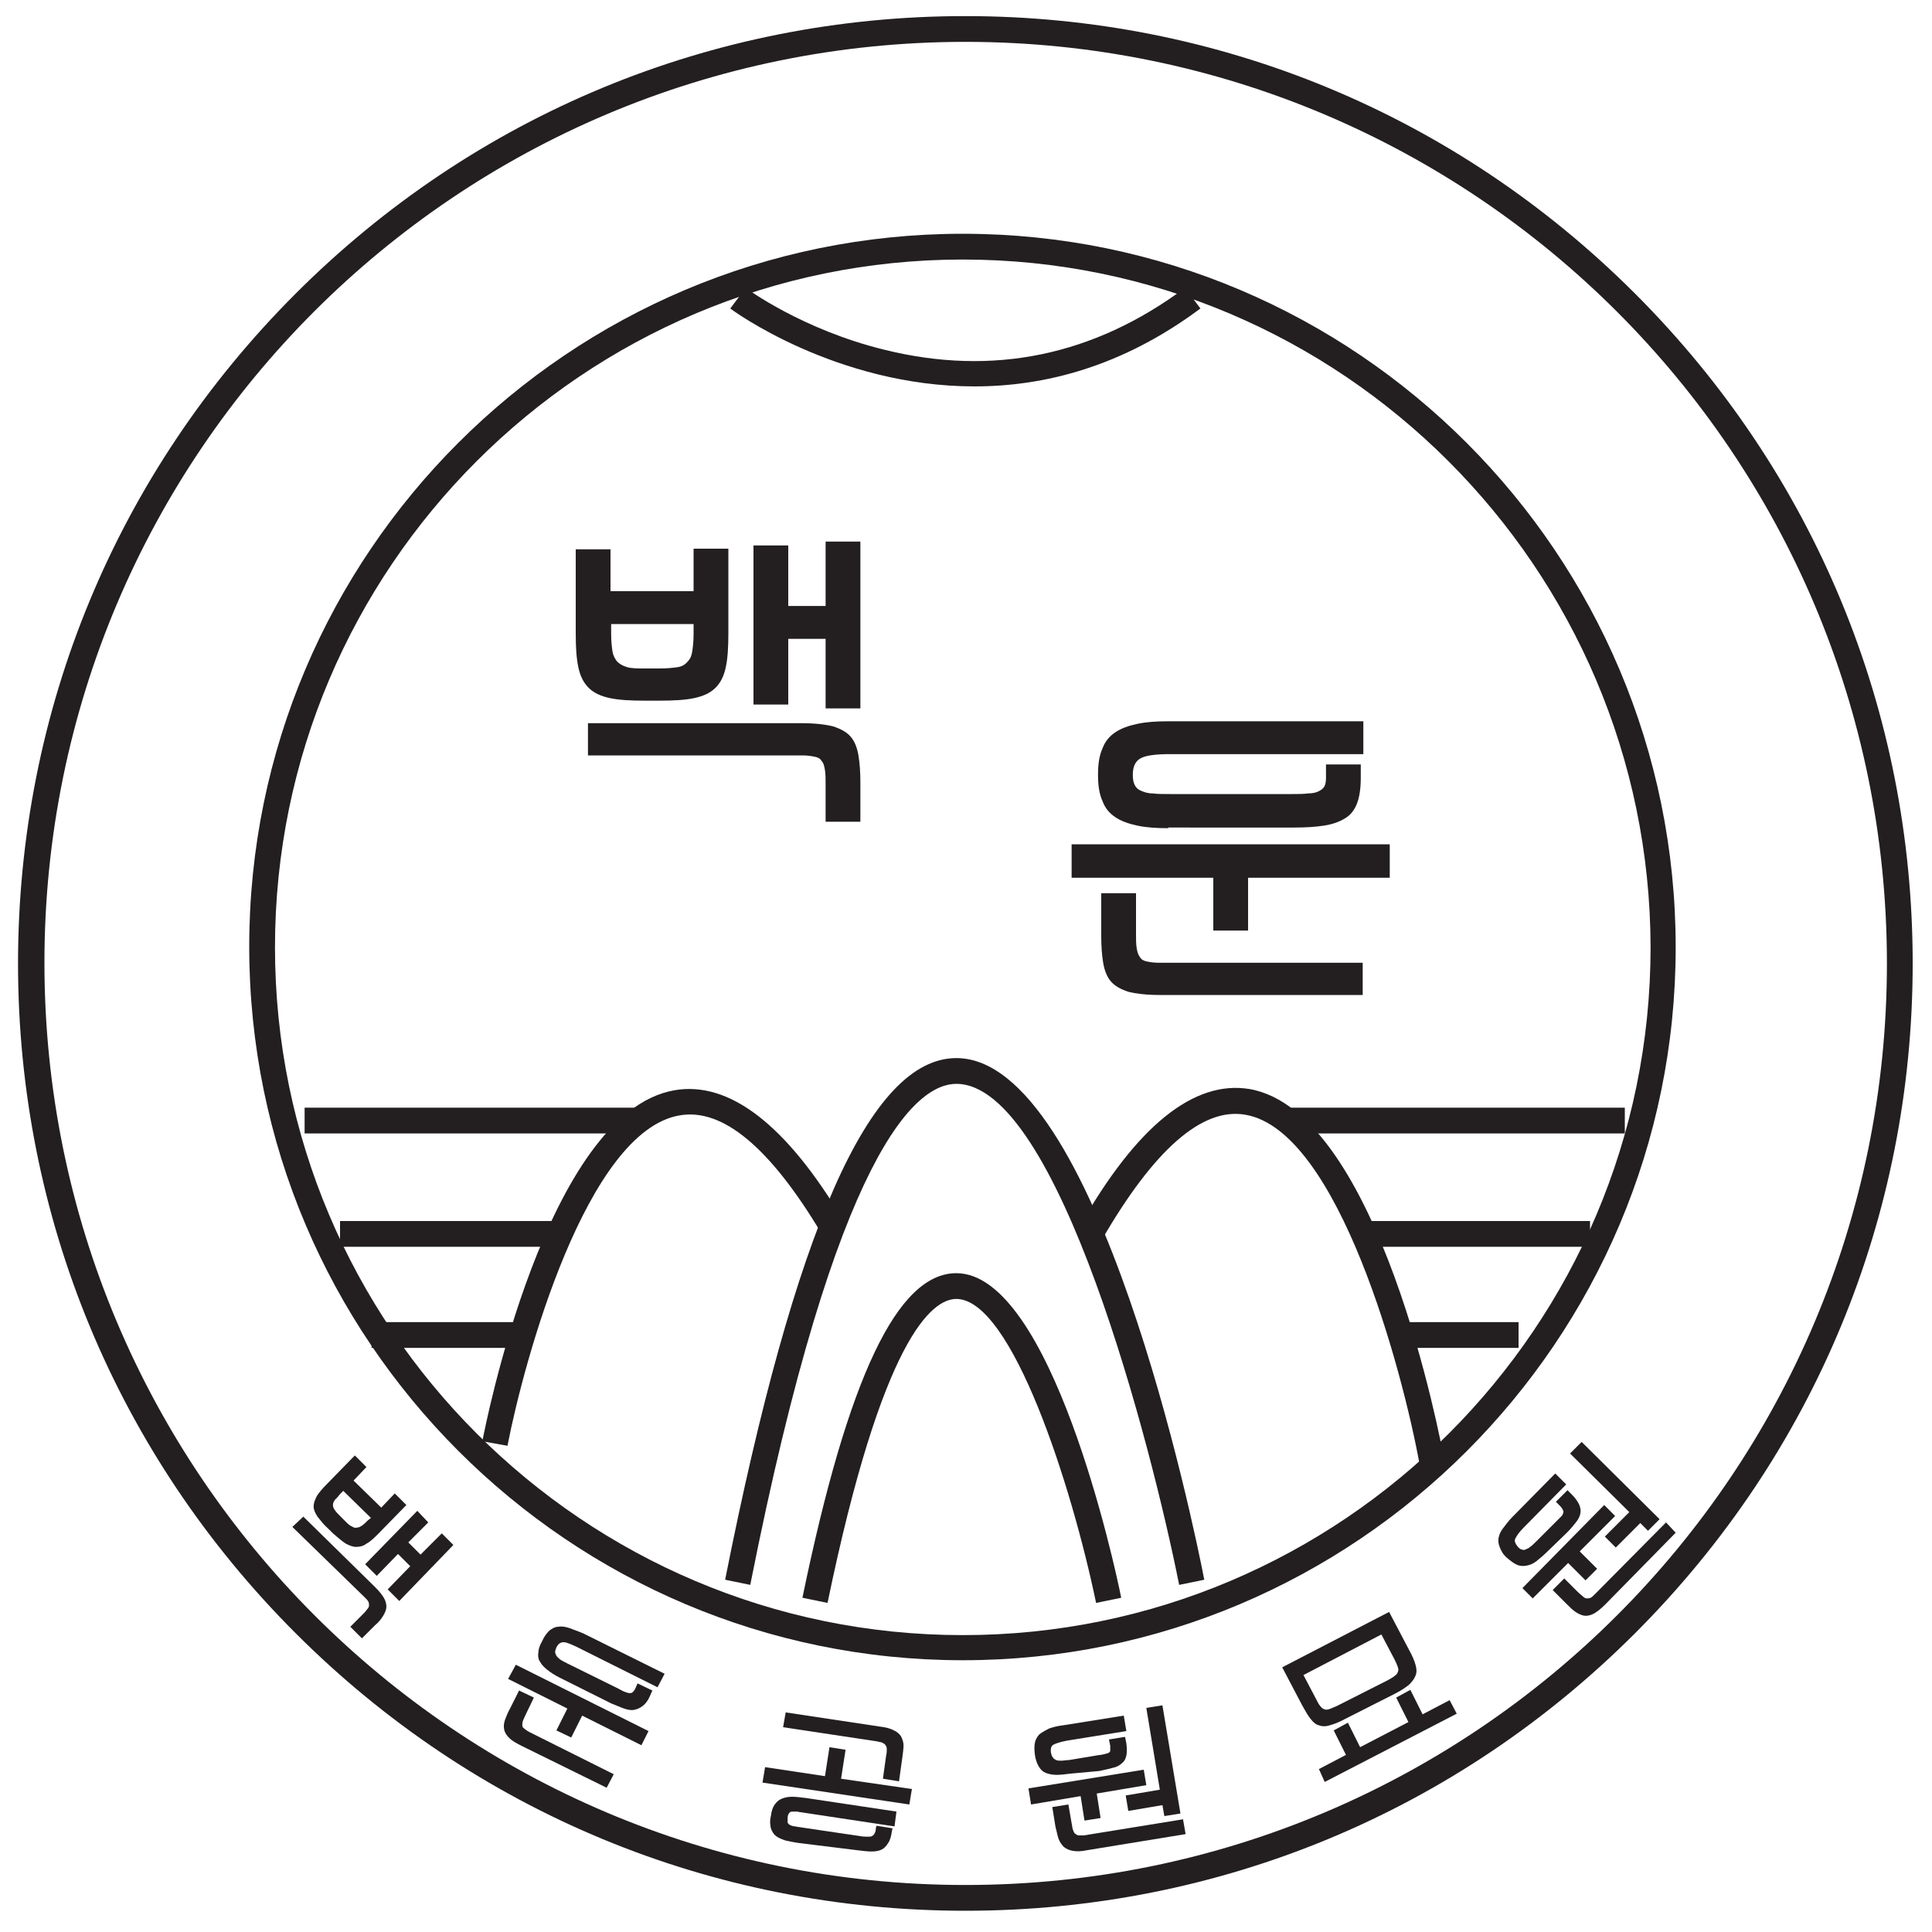 <?xml version="1.0" encoding="utf-8"?>
<!-- Generator: Adobe Illustrator 25.1.0, SVG Export Plug-In . SVG Version: 6.00 Build 0)  -->
<svg version="1.1" id="Layer_1" xmlns="http://www.w3.org/2000/svg" xmlns:xlink="http://www.w3.org/1999/xlink" x="0px" y="0px"
	 viewBox="0 0 300 300" style="enable-background:new 0 0 300 300;" xml:space="preserve">
<style type="text/css">
	.st0{fill:#231F20;}
</style>
<g>
	<path class="st0" d="M183.1,246.1c-4.3-21.6-18.8-77.8-34.6-77.8c-6.2,0-18.6,10.1-32,77.8l-3.9-0.8c10.8-54.5,22.5-81,35.9-81
		c21.9,0,36.9,72.7,38.5,81L183.1,246.1z"/>
	<path class="st0" d="M220.4,227.2c-2.6-14.2-12.5-51.6-27-54.1c-6.7-1.2-14.2,5.4-22.3,19.4l-3.5-2c8.9-15.7,17.8-22.8,26.4-21.4
		c20.2,3.5,29.8,55.1,30.2,57.3L220.4,227.2z"/>
	<path class="st0" d="M78.8,224.5l-3.9-0.7c0.4-2.1,9.9-51,29.8-54.5c8.5-1.5,17.4,5.3,26.3,20.3l-3.4,2
		c-8-13.4-15.4-19.6-22.1-18.4C91.1,175.7,81.4,211.1,78.8,224.5z"/>
	<g>
		<path class="st0" d="M94.9,91.8h12.8v-6.6h5.4v13.1c0,2.2-0.1,3.9-0.4,5.3c-0.3,1.4-0.8,2.4-1.6,3.2c-0.8,0.8-1.9,1.3-3.3,1.6
			c-1.4,0.3-3.2,0.4-5.5,0.4h-2.1c-2.3,0-4.1-0.1-5.5-0.4c-1.4-0.3-2.5-0.8-3.3-1.6c-0.8-0.8-1.3-1.8-1.6-3.2
			c-0.3-1.4-0.4-3.1-0.4-5.3V85.3h5.4V91.8z M91.3,112.3h33.3c2,0,3.6,0.2,4.8,0.5c1.2,0.4,2.1,0.9,2.7,1.6s1,1.7,1.2,2.9
			c0.2,1.2,0.3,2.6,0.3,4.2v6.1h-5.4v-5.8c0-0.9,0-1.6-0.1-2.2c-0.1-0.6-0.2-1.1-0.5-1.4c-0.2-0.4-0.6-0.6-1.1-0.7
			c-0.5-0.1-1.1-0.2-1.9-0.2H91.3V112.3z M107.7,96.9H94.9v1.6c0,1.1,0.1,1.9,0.2,2.6s0.4,1.2,0.7,1.6c0.4,0.4,0.9,0.7,1.6,0.9
			s1.6,0.2,2.8,0.2h2.2c1.2,0,2.1-0.1,2.8-0.2s1.2-0.4,1.6-0.9c0.4-0.4,0.6-0.9,0.7-1.6c0.1-0.7,0.2-1.5,0.2-2.6V96.9z M122.4,84.7
			v9.4h5.8v-10h5.4V110h-5.4V99.2h-5.8v10.2H117V84.7H122.4z"/>
	</g>
	<g>
		<path class="st0" d="M166.4,131.1h49.4v5.2h-22v8.2h-5.4v-8.2h-22V131.1z M181.4,128.6c-1.8,0-3.4-0.1-4.8-0.4
			c-1.4-0.3-2.5-0.7-3.4-1.3c-0.9-0.6-1.6-1.4-2-2.5c-0.5-1.1-0.7-2.4-0.7-4.1s0.2-3,0.7-4.1c0.4-1.1,1.1-1.9,2-2.5
			c0.9-0.6,2-1,3.4-1.3c1.4-0.3,2.9-0.4,4.8-0.4h30.3v5.1h-30.1c-2.1,0-3.6,0.2-4.4,0.6c-0.8,0.4-1.3,1.2-1.3,2.6
			c0,0.7,0.1,1.2,0.3,1.6c0.2,0.4,0.5,0.7,1,0.9c0.5,0.2,1,0.4,1.8,0.4c0.7,0.1,1.6,0.1,2.7,0.1h19c0.9,0,1.7,0,2.4-0.1
			c0.6,0,1.2-0.1,1.6-0.3c0.4-0.2,0.7-0.4,0.9-0.7c0.2-0.3,0.3-0.8,0.3-1.4v-2.1h5.4v2.1c0,1.6-0.2,3-0.6,4c-0.4,1-1,1.8-1.9,2.3
			c-0.8,0.5-1.9,0.9-3.2,1.1c-1.3,0.2-2.8,0.3-4.6,0.3H181.4z M211.6,154.5h-31.6c-2,0-3.6-0.2-4.8-0.5c-1.2-0.4-2.1-0.9-2.7-1.6
			s-1-1.7-1.2-2.9c-0.2-1.2-0.3-2.6-0.3-4.2v-6.6h5.4v6.3c0,0.9,0,1.6,0.1,2.2c0.1,0.6,0.2,1,0.5,1.4c0.2,0.4,0.6,0.6,1.1,0.7
			c0.5,0.1,1.1,0.2,1.9,0.2h31.6V154.5z"/>
	</g>
	<rect x="52.8" y="189.6" class="st0" width="35.3" height="4"/>
	<rect x="211.6" y="189.6" class="st0" width="35.3" height="4"/>
	<rect x="47.3" y="172" class="st0" width="52.2" height="4"/>
	<rect x="199.6" y="172" class="st0" width="52.7" height="4"/>
	<rect x="57.7" y="205.3" class="st0" width="22.8" height="4"/>
	<rect x="218.1" y="205.3" class="st0" width="17.7" height="4"/>
	<path class="st0" d="M151.3,60c-21.5,0-37.7-11.9-37.9-12.1l2.4-3.2c0.1,0.1,8.8,6.5,21.5,9.6c16.9,4.2,32.6,0.9,46.7-9.6l2.4,3.2
		C174.2,57,162.1,60,151.3,60z"/>
	<path class="st0" d="M170.2,248.9c-3.8-18.3-13.1-47.2-21.7-47.2c-3.8,0-11.5,6.1-20,47.2l-3.9-0.8c7.1-34.4,14.8-50.4,23.9-50.4
		c14.7,0,24.6,45.3,25.6,50.4L170.2,248.9z"/>
	<path class="st0" d="M149.5,257.8c-61.1,0-110.8-49.7-110.8-110.8S88.4,36.3,149.5,36.3S260.2,86,260.2,147.1
		S210.5,257.8,149.5,257.8z M149.5,40.3c-58.9,0-106.8,47.9-106.8,106.8c0,58.9,47.9,106.8,106.8,106.8
		c58.9,0,106.8-47.9,106.8-106.8C256.2,88.2,208.3,40.3,149.5,40.3z"/>
	<g>
		<path class="st0" d="M47.1,235.5l11.1,10.9c0.7,0.7,1.1,1.2,1.4,1.7c0.3,0.5,0.4,1,0.4,1.4c0,0.4-0.2,0.9-0.5,1.4
			c-0.3,0.5-0.7,1-1.3,1.5l-2,2l-1.8-1.8l1.9-1.9c0.3-0.3,0.5-0.5,0.7-0.8c0.2-0.2,0.3-0.4,0.3-0.6c0-0.2,0-0.4-0.1-0.6
			c-0.1-0.2-0.3-0.4-0.6-0.7l-11.2-10.9L47.1,235.5z M54.9,229.9l4.3,4.2l2.1-2.2l1.8,1.8l-4.3,4.4c-0.7,0.7-1.3,1.3-1.9,1.6
			c-0.5,0.4-1.1,0.5-1.6,0.5c-0.5,0-1-0.2-1.6-0.5c-0.6-0.4-1.2-0.9-2-1.6l-0.7-0.7c-0.8-0.7-1.3-1.4-1.7-1.9
			c-0.4-0.6-0.6-1.1-0.6-1.6c0-0.5,0.2-1,0.5-1.6c0.3-0.5,0.9-1.2,1.6-1.9l4.3-4.4l1.8,1.8L54.9,229.9z M57.6,235.7l-4.3-4.2
			l-0.5,0.5c-0.3,0.4-0.6,0.7-0.8,0.9c-0.2,0.3-0.3,0.5-0.3,0.8c0,0.3,0.1,0.5,0.3,0.8c0.2,0.3,0.5,0.6,0.9,1l0.7,0.7
			c0.4,0.4,0.7,0.7,1,0.8c0.3,0.2,0.6,0.3,0.8,0.2c0.3,0,0.5-0.1,0.8-0.3c0.3-0.2,0.6-0.5,0.9-0.8L57.6,235.7z M66.5,236.4l-3.1,3.1
			l1.9,1.9l3.3-3.3l1.8,1.8l-8.4,8.7l-1.8-1.8l3.5-3.6l-1.9-1.9l-3.3,3.4l-1.8-1.8l8.1-8.3L66.5,236.4z"/>
		<path class="st0" d="M94.2,277.6L81,271.1c-0.8-0.4-1.5-0.8-1.9-1.2c-0.4-0.4-0.7-0.8-0.8-1.3c-0.1-0.4-0.1-0.9,0.1-1.5
			c0.2-0.5,0.4-1.1,0.8-1.8l1.4-2.8l2.3,1.1l-1.3,2.7c-0.2,0.4-0.3,0.7-0.4,0.9c-0.1,0.3-0.1,0.5-0.1,0.7c0,0.2,0.1,0.4,0.3,0.5
			c0.2,0.2,0.4,0.3,0.7,0.5l13.2,6.6L94.2,277.6z M80.1,258.5l20.6,10.3l-1.1,2.2l-9.2-4.6l-1.7,3.4l-2.3-1.1l1.7-3.4l-9.2-4.6
			L80.1,258.5z M86.9,260.5c-0.8-0.4-1.4-0.8-1.9-1.2c-0.5-0.4-0.9-0.8-1.1-1.2c-0.3-0.4-0.4-0.9-0.3-1.5c0-0.5,0.2-1.1,0.6-1.8
			c0.3-0.7,0.7-1.2,1.1-1.6c0.4-0.3,0.9-0.6,1.4-0.6c0.5-0.1,1.1,0,1.7,0.2c0.6,0.2,1.3,0.5,2.1,0.8l12.7,6.3l-1.1,2.1l-12.6-6.3
			c-0.9-0.4-1.5-0.7-2-0.7c-0.4,0-0.8,0.2-1.1,0.8c-0.1,0.3-0.2,0.5-0.2,0.7s0.1,0.4,0.2,0.6c0.1,0.2,0.4,0.4,0.6,0.6
			c0.3,0.2,0.7,0.4,1.1,0.6l7.9,3.9c0.4,0.2,0.7,0.4,1,0.5c0.3,0.1,0.5,0.2,0.7,0.2c0.2,0,0.4,0,0.5-0.1c0.1-0.1,0.3-0.3,0.4-0.5
			l0.4-0.9l2.3,1.1l-0.4,0.9c-0.3,0.7-0.7,1.2-1.1,1.5c-0.4,0.3-0.8,0.5-1.3,0.6c-0.5,0.1-1,0-1.6-0.2c-0.6-0.2-1.2-0.5-2-0.8
			L86.9,260.5z"/>
		<path class="st0" d="M131.3,271.7l-0.7,4.5l11,1.6l-0.4,2.4l-22.8-3.4l0.4-2.4l9.3,1.4l0.7-4.5L131.3,271.7z M124.2,286.2
			c-0.9-0.1-1.6-0.3-2.2-0.4c-0.6-0.2-1.1-0.4-1.5-0.7c-0.4-0.3-0.6-0.7-0.8-1.2c-0.1-0.5-0.2-1.1,0-1.9c0.1-0.8,0.3-1.4,0.6-1.8
			c0.3-0.4,0.6-0.7,1.1-0.9c0.5-0.2,1-0.3,1.6-0.3c0.6,0,1.4,0.1,2.2,0.2l14,2.1l-0.3,2.3l-13.9-2.1c-0.5-0.1-0.9-0.1-1.2-0.2
			c-0.3,0-0.6,0-0.8,0c-0.2,0-0.4,0.1-0.5,0.3c-0.1,0.1-0.2,0.4-0.2,0.7c0,0.3,0,0.5,0,0.7c0.1,0.2,0.2,0.3,0.4,0.4
			c0.2,0.1,0.5,0.2,0.8,0.2c0.3,0.1,0.7,0.1,1.2,0.2l8.8,1.3c0.5,0.1,0.9,0.1,1.2,0.1c0.3,0,0.6,0,0.7-0.1c0.2-0.1,0.3-0.2,0.4-0.4
			c0.1-0.2,0.2-0.4,0.2-0.8l0.1-0.4l2.5,0.4l-0.1,0.4c-0.1,0.8-0.3,1.5-0.6,1.9c-0.3,0.5-0.6,0.8-1,1c-0.4,0.2-0.9,0.3-1.6,0.3
			c-0.6,0-1.3-0.1-2.2-0.2L124.2,286.2z M122,265.9l14.6,2.2c0.9,0.1,1.7,0.3,2.2,0.6c0.5,0.2,0.9,0.6,1.1,0.9
			c0.2,0.4,0.4,0.9,0.4,1.4c0,0.6-0.1,1.2-0.2,2l-0.5,3.6l-2.5-0.4l0.5-3.6c0.1-0.4,0.1-0.7,0.1-1c0-0.3-0.1-0.5-0.2-0.6
			c-0.1-0.2-0.3-0.3-0.5-0.4c-0.2-0.1-0.5-0.1-0.8-0.2l-14.6-2.2L122,265.9z"/>
		<path class="st0" d="M159.7,277.7l17.9-2.9l0.4,2.4l-7.7,1.3l0.6,3.8l-2.5,0.4l-0.6-3.8l-7.7,1.3L159.7,277.7z M166.3,275.4
			c-0.8,0.1-1.6,0.2-2.2,0.2c-0.6,0-1.2-0.1-1.7-0.3c-0.5-0.2-0.8-0.5-1.1-1c-0.3-0.5-0.5-1.1-0.6-1.8c-0.1-0.8-0.1-1.4,0-1.9
			c0.1-0.5,0.4-1,0.7-1.3c0.4-0.3,0.9-0.6,1.5-0.9c0.6-0.2,1.3-0.4,2.2-0.5l9.4-1.5l0.4,2.4l-9.3,1.5c-1,0.2-1.6,0.4-2,0.6
			c-0.4,0.2-0.5,0.7-0.4,1.3c0.1,0.3,0.1,0.5,0.3,0.7c0.1,0.2,0.3,0.3,0.5,0.4c0.2,0.1,0.5,0.1,0.8,0.1c0.3,0,0.8-0.1,1.2-0.1
			l4.2-0.7c0.5-0.1,0.9-0.1,1.2-0.2c0.3-0.1,0.5-0.1,0.7-0.2c0.2-0.1,0.3-0.2,0.3-0.4c0-0.2,0-0.4,0-0.7l-0.2-1l2.5-0.4l0.2,1
			c0.1,0.8,0.1,1.4,0,1.9c-0.1,0.5-0.3,0.9-0.7,1.2c-0.3,0.3-0.8,0.6-1.4,0.7c-0.6,0.2-1.3,0.3-2.1,0.5L166.3,275.4z M184.1,284.8
			l-15.3,2.5c-0.9,0.2-1.7,0.2-2.2,0.1c-0.6-0.1-1-0.3-1.4-0.6c-0.3-0.3-0.6-0.7-0.8-1.2c-0.2-0.5-0.3-1.2-0.5-1.9l-0.5-3.1l2.5-0.4
			l0.5,2.9c0.1,0.4,0.1,0.8,0.2,1c0.1,0.3,0.2,0.5,0.3,0.6c0.1,0.1,0.3,0.2,0.5,0.3c0.2,0,0.5,0,0.9,0l15.4-2.5L184.1,284.8z
			 M174.8,278.8l5.3-0.9l-2.1-12.7l2.5-0.4l2.8,16.8l-2.5,0.4l-0.3-1.7l-5.3,0.9L174.8,278.8z"/>
		<path class="st0" d="M208.9,266.9c-0.9,0.5-1.7,0.8-2.4,1c-0.6,0.2-1.2,0.2-1.7,0c-0.5-0.1-0.9-0.5-1.3-1
			c-0.4-0.5-0.8-1.2-1.3-2.1l-3.1-5.9l16.6-8.6l3.1,5.9c0.5,0.9,0.8,1.6,1,2.3s0.2,1.2,0,1.7c-0.2,0.5-0.5,0.9-1,1.4
			c-0.5,0.4-1.2,0.9-2.2,1.4L208.9,266.9z M215.5,260.9c0.5-0.3,0.9-0.5,1.1-0.7c0.3-0.2,0.4-0.4,0.5-0.7c0.1-0.2,0-0.5-0.1-0.8
			c-0.1-0.3-0.3-0.7-0.5-1.1l-2-3.8l-12.1,6.3l2,3.8c0.2,0.4,0.4,0.8,0.6,1c0.2,0.3,0.4,0.4,0.6,0.5c0.2,0.1,0.5,0.1,0.8,0
			c0.3-0.1,0.7-0.3,1.2-0.5L215.5,260.9z M204.8,274.7l4.2-2.2l-1.9-3.8l2.2-1.2l1.9,3.8l7.5-3.9l-1.9-3.8l2.2-1.2l1.9,3.8l4.2-2.2
			l1.1,2.1l-20.5,10.6L204.8,274.7z"/>
		<path class="st0" d="M240.3,240.9c-0.6,0.6-1.2,1.1-1.7,1.5c-0.5,0.4-1,0.6-1.5,0.7c-0.5,0.1-1,0.1-1.5-0.1
			c-0.5-0.2-1-0.6-1.6-1.1s-0.9-1.1-1.1-1.6c-0.2-0.5-0.3-1-0.2-1.5c0.1-0.5,0.3-1,0.7-1.5c0.4-0.5,0.8-1.1,1.4-1.7l6.7-6.8l1.7,1.7
			l-6.6,6.7c-0.7,0.7-1.1,1.3-1.3,1.7c-0.2,0.4,0,0.8,0.4,1.3c0.2,0.2,0.4,0.4,0.6,0.4c0.2,0.1,0.4,0.1,0.6,0
			c0.2-0.1,0.5-0.2,0.7-0.4c0.3-0.2,0.6-0.5,0.9-0.8l3-3c0.3-0.3,0.6-0.6,0.8-0.8c0.2-0.2,0.4-0.4,0.4-0.6c0.1-0.2,0.1-0.3,0-0.5
			s-0.2-0.4-0.4-0.6l-0.7-0.7l1.8-1.8l0.7,0.7c0.6,0.6,0.9,1.1,1.1,1.5c0.2,0.5,0.3,0.9,0.2,1.4c-0.1,0.5-0.3,0.9-0.7,1.4
			c-0.4,0.5-0.8,1-1.4,1.6L240.3,240.9z M236.4,246.6l12.7-12.9l1.7,1.7l-5.5,5.5l2.7,2.7l-1.8,1.8l-2.7-2.7l-5.5,5.5L236.4,246.6z
			 M260.2,238l-10.9,11.1c-0.7,0.7-1.2,1.1-1.7,1.4c-0.5,0.3-1,0.4-1.4,0.4c-0.4,0-0.9-0.2-1.4-0.5c-0.5-0.3-1-0.8-1.5-1.3l-2.2-2.2
			l1.8-1.8l2.1,2.1c0.3,0.3,0.6,0.5,0.8,0.7c0.2,0.2,0.4,0.3,0.6,0.3c0.2,0,0.4,0,0.6-0.1c0.2-0.1,0.4-0.3,0.7-0.6l11-11.1
			L260.2,238z M249.2,238.6l3.8-3.8l-9.2-9.1l1.8-1.8l12.1,12l-1.8,1.8l-1.2-1.2l-3.8,3.8L249.2,238.6z"/>
	</g>
	<path class="st0" d="M149.9,6.5c79,0,143.1,64,143.1,143.1s-64,143.1-143.1,143.1S6.9,228.5,6.9,149.5S70.9,6.5,149.9,6.5
		 M149.9,2.5c-39.3,0-76.2,15.3-104,43.1s-43.1,64.7-43.1,104s15.3,76.2,43.1,104s64.7,43.1,104,43.1s76.2-15.3,104-43.1
		s43.1-64.7,43.1-104s-15.3-76.2-43.1-104S189.2,2.5,149.9,2.5L149.9,2.5z"/>
</g>
</svg>
